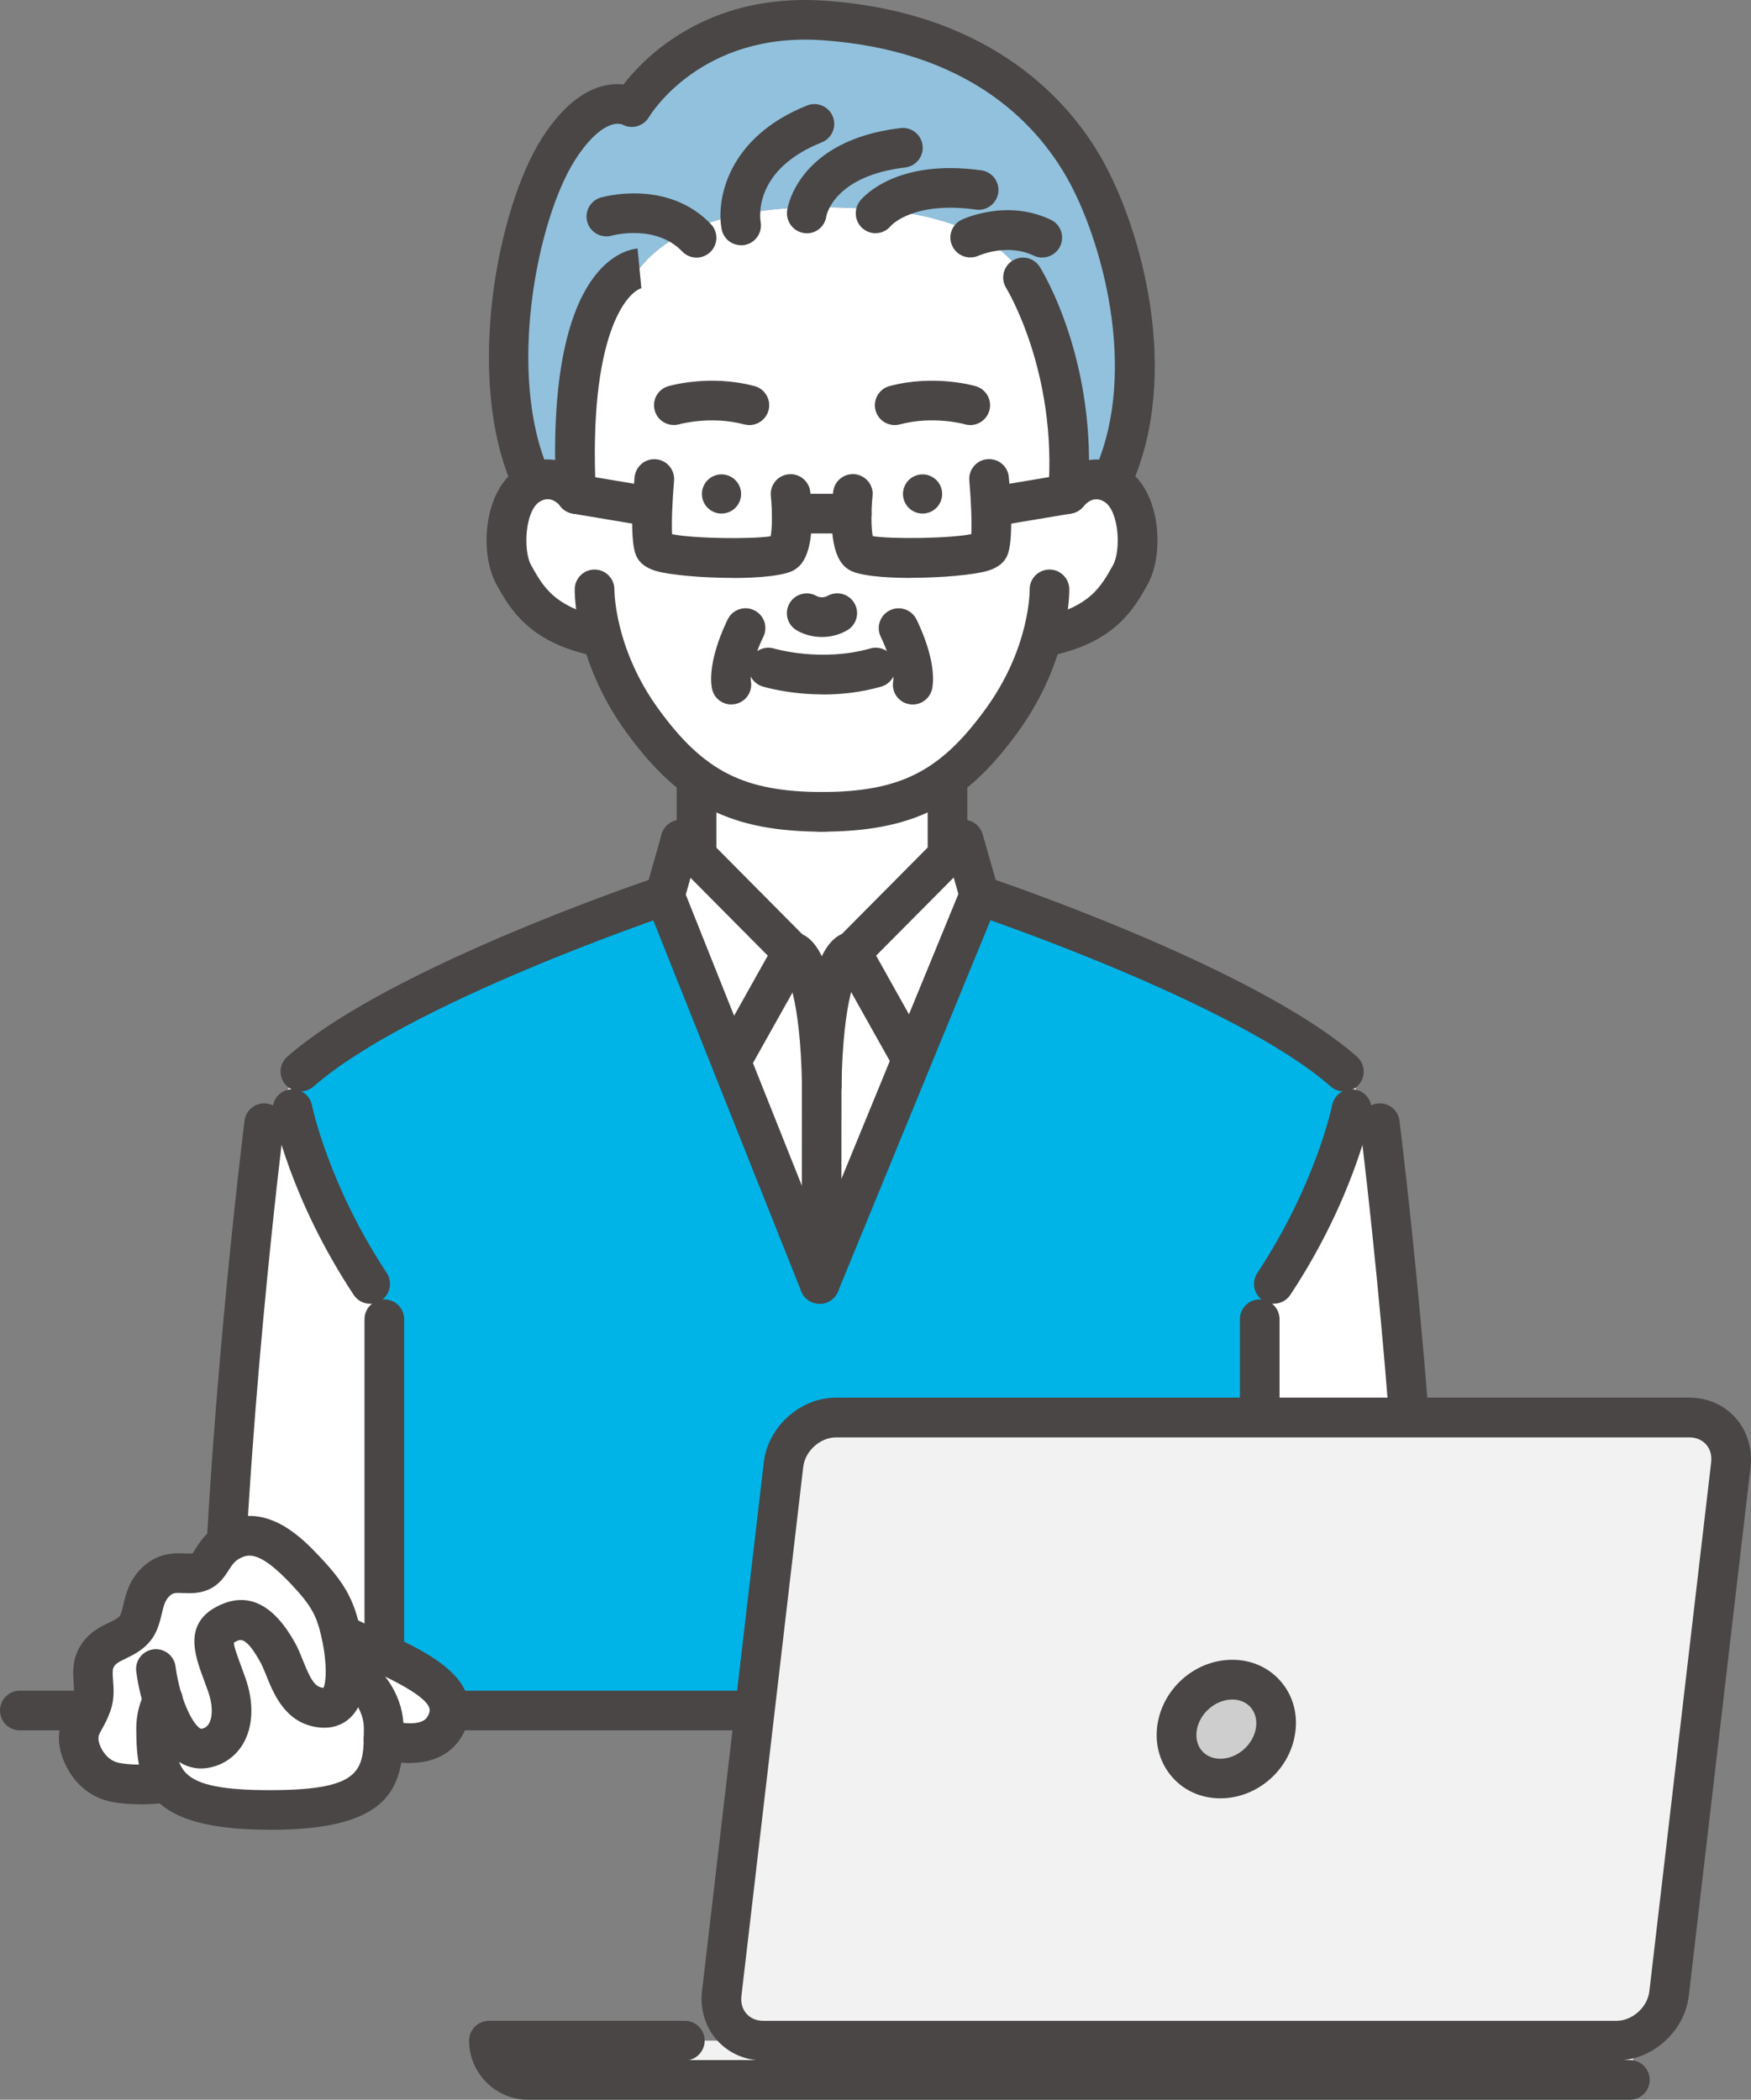 <?xml version="1.0" encoding="UTF-8"?>
<svg id="Layer_2" data-name="Layer 2" xmlns="http://www.w3.org/2000/svg" viewBox="0 0 211.89 254.15">
  <rect x="0" y="0" width="211.89" height="254.15" fill="#808080" stroke="none"/>
  <defs>
    <style>
      .cls-1 {
        fill: #fff;
      }

      .cls-2 {
        fill: #cecece;
      }

      .cls-3 {
        fill: #f2f2f2;
      }

      .cls-4 {
        fill: #00b4e8;
      }

      .cls-5 {
        fill: #91c1dd;
      }

      .cls-6 {
        fill: #494645;
      }
    </style>
  </defs>
  <g id="_レイヤー_1" data-name="レイヤー 1">
    <g>
      <path class="cls-1" d="M46.51,207.04v-47.36l-1.71-4.28c-7.48-11.33-9.41-21.16-9.41-21.16l.96-4.54-4.38,6.25s-4.89,38.66-5.28,71.09h19.81Z"/>
      <path class="cls-4" d="M46.51,159.68v47.36h105.93v-47.36l1.71-4.28c7.48-11.33,9.41-21.16,9.41-21.16v-3.17l-.96-1.37c-11.88-10.45-43.3-21.06-44.08-21.32,0,0,0,0,0-.02h-.01s-19.31,47.04-19.31,47.04l-18.75-47.03-.05-.05s-.03.05-.04.08c-13.73,4.53-31.49,11.59-43.99,21.29h0l-.96,4.54s1.92,9.83,9.41,21.16l1.71,4.28Z"/>
      <g>
        <polygon class="cls-1" points="162.6 129.7 163.56 131.07 163.56 131.07 162.6 129.7"/>
        <path class="cls-1" d="M172.26,207.04c-.38-32.43-5.28-71.09-5.28-71.09l-3.42-4.88v3.17s-1.92,9.83-9.41,21.16l-1.71,4.28v47.36h19.81Z"/>
      </g>
      <path class="cls-6" d="M192.22,209.44H2.4c-1.33,0-2.4-1.07-2.4-2.4s1.08-2.4,2.4-2.4h189.82c1.33,0,2.4,1.07,2.4,2.4s-1.08,2.4-2.4,2.4Z"/>
      <path class="cls-1" d="M71.93,76.84h.85c1.04,5.2,6.67,13.93,11.5,17.21h0v8.44l-1.92-.96-1.92,6.73s-.03.05-.08.14c.02-.03.03-.06.04-.08l.05.05,18.75,47.03,19.31-47.03h.01c-.02-.07-.03-.11-.03-.11l-1.92-6.73-1.92.96v-8.44h0c4.83-3.28,10.47-12.02,11.5-17.21,17.18-1.84,12.26-25.47,3.09-17.16,1.87-14.39-5.43-26.1-5.43-26.1,0,0-2.79-7.18-17.83-8.23-5.28-.37-21.67-1.6-28.58,7.11,0,0-8.98.77-7.7,27.22-9.19-8.03-13.75,14.38,2.24,17.16Z"/>
      <path class="cls-5" d="M64.51,58.25c1.4-.61,3.17-.31,5.17,1.44-1.28-26.46,7.7-27.22,7.7-27.22,6.91-8.71,23.3-7.48,28.58-7.11,15.04,1.05,17.83,8.23,17.83,8.23,0,0,7.3,11.7,5.43,26.1,1.98-1.79,3.75-2.1,5.16-1.46l.32-.43c5.61-12.67,1.15-29.26-3.5-37.45-4.19-7.38-13.29-16.59-31.51-17.87-16.42-1.16-23.25,10.49-23.25,10.49,0,0-4.02-2.48-8.83,5.06-4.81,7.54-8.96,27.29-3.35,39.95l.26.26Z"/>
      <g>
        <path class="cls-6" d="M71.95,79.35c-.17,0-.34-.02-.52-.06-7.48-1.64-9.76-5.7-11.26-8.38l-.09-.17c-2.07-3.68-1.65-11.48,2.78-14.14,3.97-2.38,7.45.07,8.73,1.69.82,1.04.64,2.55-.4,3.37-1.04.82-2.55.64-3.37-.4-.41-.49-1.32-1.26-2.49-.55-1.81,1.09-2.04,5.93-1.07,7.67l.09.17c1.34,2.39,2.73,4.86,8.11,6.04,1.29.28,2.11,1.56,1.83,2.86-.25,1.12-1.24,1.89-2.34,1.89Z"/>
        <path class="cls-6" d="M64.25,60.39c-.92,0-1.8-.53-2.2-1.43-5.86-13.22-1.83-33.83,3.52-42.22,6.01-9.42,11.87-5.96,12.12-5.81l-2.52,4.09s.03.03.1.06c-.78-.36-2.98.06-5.66,4.25-4.67,7.32-8.32,26.08-3.18,37.69.54,1.21-.01,2.63-1.22,3.17-.32.14-.65.21-.97.21Z"/>
        <path class="cls-6" d="M84.29,105c-1.33,0-2.4-1.07-2.4-2.4v-8.44c0-1.33,1.08-2.4,2.4-2.4s2.4,1.07,2.4,2.4v8.44c0,1.33-1.08,2.4-2.4,2.4Z"/>
        <path class="cls-6" d="M36.35,132.1c-.67,0-1.33-.28-1.8-.81-.88-1-.78-2.51.22-3.39,11.05-9.73,37.65-19.29,43.72-21.39l1.58-5.53c.36-1.27,1.69-2.01,2.97-1.65,1.27.36,2.01,1.69,1.65,2.97l-1.92,6.73c-.22.76-.79,1.37-1.54,1.62-.32.11-31.75,10.71-43.27,20.85-.46.4-1.02.6-1.58.6Z"/>
        <path class="cls-6" d="M26.7,209.44h-.03c-1.33-.02-2.39-1.1-2.37-2.43.38-32.2,5.25-70.98,5.29-71.36.17-1.32,1.37-2.24,2.68-2.08,1.31.17,2.25,1.37,2.08,2.68-.05.39-4.88,38.9-5.26,70.82-.02,1.32-1.09,2.37-2.4,2.37Z"/>
        <path class="cls-6" d="M44.8,157.81c-.78,0-1.54-.38-2-1.08-7.66-11.59-9.68-21.61-9.76-22.03-.25-1.3.59-2.56,1.89-2.82,1.29-.25,2.56.59,2.82,1.89h0c.02.09,1.95,9.55,9.05,20.31.73,1.11.43,2.59-.68,3.33-.41.27-.87.4-1.32.4Z"/>
        <path class="cls-6" d="M46.51,209.44c-1.33,0-2.4-1.07-2.4-2.4v-47.36c0-1.33,1.08-2.4,2.4-2.4s2.4,1.07,2.4,2.4v47.36c0,1.33-1.08,2.4-2.4,2.4Z"/>
        <path class="cls-6" d="M99.19,157.81c-.95,0-1.86-.57-2.23-1.51l-18.75-47.03c-.49-1.23.11-2.63,1.34-3.12,1.23-.49,2.63.11,3.12,1.34l18.75,47.03c.49,1.23-.11,2.63-1.34,3.12-.29.12-.59.17-.89.17Z"/>
        <g>
          <path class="cls-6" d="M99.69,100.67c-11.2,0-17.45-3.15-23.91-12.05-6.33-8.73-6.24-16.99-6.23-17.33.03-1.32,1.11-2.38,2.45-2.35,1.32.03,2.37,1.12,2.35,2.44,0,.12,0,7.09,5.32,14.42,5.53,7.62,10.4,10.07,20.02,10.07,1.33,0,2.4,1.07,2.4,2.4s-1.08,2.4-2.4,2.4Z"/>
          <path class="cls-6" d="M99.26,100.67c-1.33,0-2.4-1.07-2.4-2.4s1.08-2.4,2.4-2.4c9.63,0,14.49-2.45,20.02-10.07,5.4-7.44,5.32-14.35,5.32-14.41-.03-1.33,1.02-2.42,2.35-2.45,1.3-.04,2.42,1.02,2.45,2.35,0,.35.1,8.6-6.23,17.33-6.46,8.9-12.71,12.05-23.91,12.05Z"/>
        </g>
        <path class="cls-6" d="M127,79.35c-1.1,0-2.1-.76-2.34-1.89-.28-1.29.53-2.57,1.83-2.86,5.38-1.18,6.77-3.65,8.11-6.04l.09-.17c.98-1.74.74-6.58-1.07-7.67-1.18-.71-2.08.06-2.51.58-.84,1-2.35,1.16-3.37.33-1.02-.83-1.19-2.3-.38-3.33,1.28-1.63,4.76-4.07,8.73-1.69,4.43,2.66,4.85,10.46,2.78,14.14l-.09.16c-1.51,2.68-3.78,6.74-11.27,8.38-.17.04-.35.06-.52.06Z"/>
        <path class="cls-6" d="M69.7,62.19c-1.27,0-2.33-1-2.4-2.28-1.33-27.35,7.97-29.65,9.85-29.83l.46,4.78s.05,0,.14-.02c-1.89.43-6.58,5.73-5.65,24.84.06,1.32-.96,2.45-2.28,2.51-.04,0-.08,0-.12,0Z"/>
        <path class="cls-6" d="M129.25,62.19c-.06,0-.12,0-.19,0-1.32-.1-2.31-1.26-2.21-2.58,1.13-14.57-5.03-24.65-5.09-24.75-.7-1.12-.36-2.6.76-3.31,1.12-.7,2.6-.37,3.3.75.29.46,7.07,11.44,5.81,27.67-.1,1.26-1.15,2.22-2.39,2.22Z"/>
        <path class="cls-6" d="M134.7,60.2c-.33,0-.66-.07-.97-.21-1.21-.54-1.76-1.95-1.22-3.17,5.32-12.01.74-28.02-3.39-35.29-3.94-6.93-12.27-15.44-29.59-16.66-14.63-1.03-20.76,8.9-21.01,9.32-.68,1.13-2.15,1.51-3.29.84-1.14-.67-1.52-2.13-.85-3.27.31-.53,7.77-12.92,25.49-11.67,20.47,1.44,29.73,12.57,33.43,19.08,4.78,8.41,9.69,25.89,3.61,39.61-.4.9-1.28,1.43-2.2,1.43Z"/>
        <path class="cls-6" d="M114.66,105c-1.33,0-2.4-1.07-2.4-2.4v-8.44c0-1.33,1.08-2.4,2.4-2.4s2.4,1.07,2.4,2.4v8.44c0,1.33-1.08,2.4-2.4,2.4Z"/>
        <path class="cls-6" d="M162.6,132.1c-.56,0-1.13-.2-1.58-.6-11.52-10.14-42.95-20.74-43.27-20.85-.75-.25-1.33-.86-1.54-1.62l-1.92-6.73c-.36-1.27.37-2.6,1.65-2.97,1.27-.36,2.6.37,2.97,1.65l1.58,5.53c6.06,2.1,32.66,11.66,43.72,21.39.99.88,1.09,2.39.22,3.39-.47.54-1.14.81-1.8.81Z"/>
        <path class="cls-6" d="M88.61,130.66c-.4,0-.8-.1-1.17-.31-1.16-.65-1.57-2.11-.92-3.27l6.39-11.41-12.25-12.34c-.93-.94-.93-2.46.01-3.39.94-.93,2.46-.93,3.39.01l13.52,13.63c.75.76.91,1.93.39,2.86l-7.28,12.99c-.44.79-1.26,1.23-2.1,1.23Z"/>
        <path class="cls-6" d="M110.11,130.25c-.84,0-1.66-.44-2.1-1.23l-7.05-12.58c-.52-.93-.36-2.1.39-2.86l13.52-13.63c.94-.94,2.46-.95,3.39-.01.94.93.95,2.45.01,3.39l-12.25,12.34,6.16,11.01c.65,1.16.24,2.62-.92,3.27-.37.21-.77.31-1.17.31Z"/>
        <path class="cls-6" d="M172.25,209.44c-1.31,0-2.38-1.06-2.4-2.37-.38-31.92-5.21-70.43-5.26-70.82-.17-1.32.76-2.52,2.08-2.68,1.32-.16,2.52.76,2.68,2.08.05.39,4.92,39.16,5.29,71.36.02,1.33-1.05,2.41-2.37,2.43h-.03Z"/>
        <path class="cls-6" d="M154.15,157.81c-.45,0-.91-.13-1.32-.4-1.11-.73-1.41-2.22-.68-3.33,7.1-10.75,9.04-20.21,9.05-20.31.26-1.3,1.52-2.15,2.82-1.89,1.3.26,2.15,1.51,1.89,2.81-.08.42-2.1,10.43-9.76,22.03-.46.7-1.23,1.08-2,1.08Z"/>
        <path class="cls-6" d="M152.44,209.44c-1.33,0-2.4-1.07-2.4-2.4v-47.36c0-1.33,1.08-2.4,2.4-2.4s2.4,1.07,2.4,2.4v47.36c0,1.33-1.08,2.4-2.4,2.4Z"/>
        <path class="cls-6" d="M99.19,157.81c-.3,0-.61-.06-.91-.18-1.23-.5-1.81-1.91-1.31-3.13l19.31-47.03c.5-1.23,1.9-1.81,3.13-1.31,1.23.5,1.81,1.91,1.31,3.13l-19.31,47.03c-.38.93-1.28,1.49-2.22,1.49Z"/>
      </g>
      <path class="cls-6" d="M84.29,31.18c-.63,0-1.26-.25-1.73-.74-3.23-3.36-8.47-1.94-8.53-1.92-1.27.36-2.6-.38-2.96-1.65-.36-1.27.36-2.59,1.63-2.96.33-.09,8.06-2.27,13.32,3.21.92.96.89,2.48-.07,3.39-.47.45-1.06.67-1.66.67Z"/>
      <path class="cls-6" d="M89.68,29.68c-1.13,0-2.13-.79-2.35-1.93-.67-3.49.63-11.1,10.33-14.98,1.23-.49,2.63.11,3.12,1.34.49,1.23-.11,2.63-1.34,3.12-8.2,3.28-7.5,9.01-7.39,9.65.22,1.3-.65,2.54-1.94,2.77-.14.03-.29.04-.43.04Z"/>
      <path class="cls-6" d="M97.64,28.23c-.11,0-.22,0-.34-.02-1.31-.18-2.23-1.42-2.05-2.73.05-.35,1.31-8.5,13.72-9.98,1.32-.16,2.51.78,2.67,2.1.16,1.32-.78,2.51-2.1,2.67-8.56,1.02-9.51,5.72-9.55,5.92-.17,1.2-1.19,2.05-2.36,2.05Z"/>
      <path class="cls-6" d="M105.96,28.23c-.54,0-1.08-.18-1.53-.55-1.03-.84-1.16-2.37-.33-3.4.43-.52,4.46-5.09,14.66-3.66,1.31.18,2.23,1.4,2.04,2.71-.19,1.31-1.4,2.23-2.71,2.04-7.48-1.05-10.19,1.85-10.3,1.98-.47.58-1.15.87-1.83.87Z"/>
      <path class="cls-6" d="M126.12,31.18c-.35,0-.7-.08-1.03-.24-3.23-1.54-6.63,0-6.66,0-1.2.55-2.62.04-3.19-1.16s-.06-2.61,1.13-3.18c.22-.11,5.46-2.55,10.79,0,1.2.57,1.7,2,1.13,3.2-.41.86-1.27,1.37-2.17,1.37Z"/>
      <path class="cls-6" d="M88.67,69.95c-3.71,0-7.66-.36-9.28-.84-.46-.14-1.86-.56-2.42-1.88-.7-1.65-.49-6.05-.18-9.46.12-1.32,1.29-2.3,2.6-2.18,1.32.12,2.29,1.28,2.18,2.6-.2,2.27-.32,5.03-.24,6.47,2.59.53,9.56.62,11.93.25.19-.99.21-3.06.02-4.87-.13-1.32.82-2.5,2.14-2.63,1.31-.14,2.5.82,2.63,2.14.79,7.62-1.2,8.95-1.86,9.39-1.1.73-4.22,1.02-7.53,1.02ZM81.42,65.45h0,0Z"/>
      <path class="cls-6" d="M78.84,63.73c-.13,0-.27-.01-.4-.03l-9.13-1.53c-1.31-.22-2.19-1.46-1.97-2.76.22-1.31,1.45-2.19,2.76-1.97l9.13,1.53c1.31.22,2.19,1.46,1.97,2.76-.2,1.17-1.21,2-2.36,2Z"/>
      <path class="cls-6" d="M110.21,69.95c-3.31,0-6.43-.28-7.53-1.02-.65-.44-2.65-1.77-1.86-9.39.14-1.32,1.3-2.27,2.63-2.14,1.32.14,2.28,1.32,2.14,2.63-.19,1.81-.17,3.89.02,4.87,2.37.37,9.34.28,11.93-.25.08-1.43-.04-4.19-.24-6.47-.12-1.32.86-2.49,2.18-2.6,1.32-.12,2.49.86,2.6,2.18.3,3.41.52,7.81-.18,9.46-.56,1.32-1.96,1.74-2.42,1.88-1.62.48-5.57.84-9.28.84Z"/>
      <path class="cls-6" d="M120.04,63.73c-1.15,0-2.17-.83-2.36-2-.22-1.31.66-2.54,1.97-2.76l9.13-1.53c1.31-.22,2.54.66,2.76,1.97.22,1.31-.66,2.54-1.97,2.76l-9.13,1.53c-.13.02-.27.03-.4.03Z"/>
      <path class="cls-6" d="M103.07,64.57h-7.27c-1.33,0-2.4-1.07-2.4-2.4s1.08-2.4,2.4-2.4h7.27c1.33,0,2.4,1.07,2.4,2.4s-1.08,2.4-2.4,2.4Z"/>
      <path class="cls-6" d="M99.45,133.83c-1.31,0-2.38-1.05-2.4-2.36-.18-10.99-1.95-13.77-2.26-14.17-.93-.59-1.36-1.76-.97-2.84.45-1.25,1.82-1.9,3.07-1.45,2.14.77,4.74,4.58,4.96,18.38.02,1.33-1.04,2.42-2.36,2.44-.01,0-.03,0-.04,0ZM95.27,117.53s0,0,0,0c0,0,0,0,0,0ZM95.26,117.53s0,0,0,0c0,0,0,0,0,0ZM95.26,117.53h0s0,0,0,0Z"/>
      <path class="cls-6" d="M99.42,156.78h0c-1.33,0-2.4-1.08-2.4-2.4l.02-22.95c.23-13.84,2.83-17.65,4.96-18.42,1.25-.45,2.62.2,3.07,1.45.39,1.08-.05,2.25-.98,2.84-.31.4-2.08,3.18-2.26,14.17l-.02,22.91c0,1.32-1.08,2.4-2.4,2.4ZM103.63,117.53s0,0,0,0c0,0,0,0,0,0ZM103.63,117.53s0,0,0,0c0,0,0,0,0,0ZM103.63,117.53s0,0,0,0c0,0,0,0,0,0Z"/>
      <path class="cls-6" d="M88.5,85.27c-1.15,0-2.17-.83-2.36-2.01-.53-3.17,1.52-7.48,1.93-8.31.59-1.18,2.04-1.67,3.22-1.07,1.19.59,1.67,2.03,1.07,3.22-.72,1.45-1.69,4.16-1.49,5.37.22,1.31-.67,2.54-1.97,2.76-.13.02-.27.03-.4.03Z"/>
      <path class="cls-6" d="M110.45,85.27c-.13,0-.26-.01-.4-.03-1.31-.22-2.19-1.45-1.97-2.76.2-1.21-.77-3.93-1.49-5.38-.59-1.19-.11-2.63,1.08-3.22,1.18-.59,2.62-.11,3.22,1.07.42.83,2.46,5.13,1.93,8.31-.2,1.17-1.21,2.01-2.36,2.01Z"/>
      <path class="cls-6" d="M99.46,77.1c-1.05,0-2.11-.26-3.03-.79-1.15-.66-1.55-2.12-.89-3.28.66-1.15,2.13-1.55,3.28-.89.38.21.92.21,1.29,0,1.15-.66,2.61-.28,3.28.87.67,1.15.27,2.62-.87,3.28-.93.54-1.99.81-3.06.81Z"/>
      <path class="cls-6" d="M99.61,84.05c-4.14,0-7.14-.9-7.33-.96-1.27-.39-1.98-1.73-1.59-3,.39-1.27,1.73-1.97,2.99-1.59.06.02,5.71,1.68,11.63-.01,1.27-.37,2.6.37,2.97,1.65.36,1.27-.37,2.6-1.65,2.97-2.49.71-4.9.95-7.02.95Z"/>
      <path class="cls-6" d="M90.68,51.45c-.21,0-.41-.03-.62-.08-4.05-1.08-7.81-.03-7.85-.02-1.27.36-2.6-.36-2.97-1.63-.37-1.27.35-2.6,1.62-2.97.2-.06,5.04-1.46,10.44-.02,1.28.34,2.04,1.66,1.7,2.94-.29,1.07-1.26,1.78-2.32,1.78Z"/>
      <path class="cls-6" d="M117.41,51.45c-.22,0-.45-.03-.67-.1-.07-.02-3.81-1.06-7.85.02-1.28.34-2.6-.42-2.94-1.7-.34-1.28.42-2.6,1.7-2.94,5.4-1.44,10.24-.04,10.44.02,1.27.38,2,1.71,1.62,2.98-.31,1.04-1.26,1.72-2.3,1.72Z"/>
      <circle class="cls-6" cx="87.31" cy="59.79" r="2.37"/>
      <circle class="cls-6" cx="111.64" cy="59.79" r="2.37"/>
      <g>
        <path class="cls-1" d="M41.3,197.76h0c-.67-3.03-1.46-4.68-4.34-7.71-2.56-2.7-5.35-5.01-8.32-3.86-2.98,1.14-2.76,3.35-4.36,4.04-1.6.69-3.45-.6-5.38,1.23-1.93,1.83-1.32,4.29-2.62,5.76-1.31,1.47-3.39,1.42-4.51,3.28-1.12,1.86.09,3.76-.65,5.81-.74,2.04-1.6,2.5-1.58,4.19.02,1.69,1.48,4.69,4.46,5.25,2.98.56,6.25,0,6.25,0h0c1.58,2.04,5,3.33,12.42,3.33,12.64,0,13.68-3.74,13.76-8.58.01,0,6.51,2.21,7.87-2.62,1.36-4.84-9.09-7.82-12.99-10.11Z"/>
        <path class="cls-6" d="M49.59,213.4c-2,0-3.67-.54-3.95-.64-1.25-.43-1.92-1.79-1.5-3.05.43-1.25,1.79-1.92,3.04-1.5.84.28,2.92.66,4.02.07.28-.15.58-.39.77-1.07.48-1.7-5.47-4.36-8.01-5.5-1.46-.66-2.84-1.28-3.88-1.89-1.14-.67-1.53-2.14-.86-3.28s2.14-1.53,3.28-.86c.82.48,2.08,1.05,3.42,1.65,5.17,2.32,12.26,5.5,10.66,11.18-.51,1.81-1.6,3.2-3.17,4.02-1.23.65-2.6.86-3.84.86Z"/>
        <path class="cls-6" d="M16.94,218.39c-1.06,0-2.23-.07-3.39-.29-4.32-.81-6.38-5-6.42-7.58-.02-1.66.53-2.66,1.02-3.54.25-.45.48-.87.7-1.49.16-.45.12-1.02.07-1.73-.09-1.2-.22-2.83.78-4.5.99-1.65,2.43-2.34,3.48-2.85.58-.28,1.03-.5,1.29-.79.18-.2.32-.79.45-1.36.3-1.28.72-3.04,2.31-4.55,1.93-1.83,3.97-1.73,5.18-1.68.31.01.78.03.9-.01.01-.03.21-.33.35-.55.65-1.02,1.63-2.57,4.1-3.51,4.91-1.89,8.97,2.39,10.92,4.45,3.01,3.18,4.12,5.16,4.94,8.84.61,2.75,1.31,7.74-.91,10.32-.95,1.1-2.31,1.65-3.83,1.54-4.25-.29-5.75-4.05-6.65-6.29-.25-.61-.48-1.19-.71-1.61-1.72-3.11-2.42-2.79-2.88-2.57-.17.08-.28.14-.34.19.01.51.5,1.8.85,2.76.18.48.37,1,.56,1.54,1.05,3,.93,5.91-.33,8-.96,1.58-2.5,2.6-4.36,2.88-1.31.19-2.6-.16-3.74-1.02-2.74-2.06-4.28-6.85-4.79-10.65-.18-1.31.74-2.52,2.05-2.7,1.31-.18,2.52.74,2.7,2.05.62,4.56,2.38,7.39,3.11,7.57.41-.07.7-.25.92-.61.4-.66.58-2.03-.09-3.93-.18-.52-.36-1-.53-1.46-1.08-2.91-2.57-6.9,1.98-8.99,3.46-1.59,6.52-.04,9.09,4.61.38.68.67,1.43.96,2.15.94,2.35,1.44,3.17,2.46,3.27.35-.69.46-3-.21-6.02-.58-2.63-1.18-3.88-3.74-6.58-2.67-2.81-4.38-3.79-5.72-3.28-.99.38-1.29.85-1.78,1.61-.49.76-1.15,1.81-2.5,2.39-1.12.48-2.17.43-3.01.4-1.02-.05-1.25-.02-1.67.37-.53.5-.69,1.12-.94,2.17-.25,1.04-.55,2.34-1.54,3.45-.9,1.01-1.95,1.52-2.8,1.93-.78.38-1.2.59-1.44.99-.19.32-.18.73-.11,1.67.08,1.03.18,2.3-.33,3.72-.35.98-.74,1.68-1.02,2.18-.38.68-.42.79-.42,1.16,0,.68.79,2.6,2.5,2.92,2.5.47,5.38,0,5.41,0,1.31-.22,2.54.66,2.76,1.97.22,1.31-.66,2.54-1.96,2.77-.1.02-1.68.28-3.71.28Z"/>
        <path class="cls-6" d="M32.66,221.47c-14.98,0-16.17-5.33-16.17-12.29,0-1.55.37-3.05,1.09-4.48.6-1.18,2.05-1.65,3.23-1.05,1.18.6,1.65,2.04,1.05,3.23-.38.75-.57,1.52-.57,2.31,0,4.99,0,7.49,11.37,7.49s11.37-2.5,11.37-7.49c0-1.96-1.19-3.83-3.35-5.27-1.1-.73-1.4-2.22-.67-3.33s2.22-1.4,3.33-.67c3.49,2.32,5.5,5.7,5.5,9.27,0,6.97-1.19,12.29-16.17,12.29Z"/>
      </g>
      <g>
        <path class="cls-3" d="M59.18,247c0,2.61,2.14,4.75,4.75,4.75h133.31l.83-5.27c2.06-.91,3.65-2.88,3.91-5.17l7.48-64.04c.37-3.13-1.9-5.69-5.03-5.69h-103.25c-3.13,0-5.99,2.56-6.36,5.69l-7.48,64.04c-.37,3.13,1.9,5.69,5.03,5.69h-33.2Z"/>
        <path class="cls-6" d="M195.62,249.4h-103.25c-2.2,0-4.19-.88-5.61-2.46-1.4-1.58-2.06-3.73-1.81-5.91l7.48-64.04c.5-4.31,4.42-7.82,8.74-7.82h103.25c2.2,0,4.19.87,5.61,2.46,1.4,1.58,2.06,3.73,1.81,5.91l-7.48,64.04c-.5,4.31-4.42,7.82-8.74,7.82ZM101.18,173.98c-1.93,0-3.75,1.64-3.98,3.57l-7.48,64.04h0c-.1.83.12,1.6.62,2.16.49.55,1.21.85,2.02.85h103.25c1.93,0,3.75-1.64,3.98-3.57l7.48-64.04c.1-.83-.12-1.6-.62-2.16-.49-.55-1.21-.85-2.02-.85h-103.25ZM87.34,241.31h0,0Z"/>
        <path class="cls-6" d="M197.23,254.15H63.92c-3.94,0-7.15-3.21-7.15-7.15,0-1.33,1.08-2.4,2.4-2.4h23.7c1.33,0,2.4,1.07,2.4,2.4,0,1.15-.81,2.11-1.89,2.35h113.85c1.33,0,2.4,1.07,2.4,2.4s-1.08,2.4-2.4,2.4Z"/>
        <path class="cls-2" d="M142.42,209.29c-.4,3.3,1.96,5.98,5.26,5.98s6.31-2.68,6.7-5.98c.4-3.3-1.96-5.98-5.26-5.98s-6.31,2.68-6.7,5.98Z"/>
        <path class="cls-6" d="M147.68,217.67c-2.29,0-4.35-.9-5.8-2.54-1.47-1.65-2.12-3.83-1.85-6.13h0c.55-4.54,4.54-8.1,9.09-8.1,2.29,0,4.35.9,5.8,2.54,1.47,1.65,2.12,3.83,1.84,6.13-.55,4.54-4.54,8.1-9.09,8.1ZM144.8,209.58h0c-.11.92.13,1.76.67,2.37.53.6,1.32.93,2.21.93,2.09,0,4.07-1.77,4.32-3.87.11-.92-.13-1.76-.67-2.37-.53-.6-1.32-.93-2.21-.93-2.09,0-4.07,1.77-4.32,3.87Z"/>
      </g>
    </g>
  </g>
</svg>